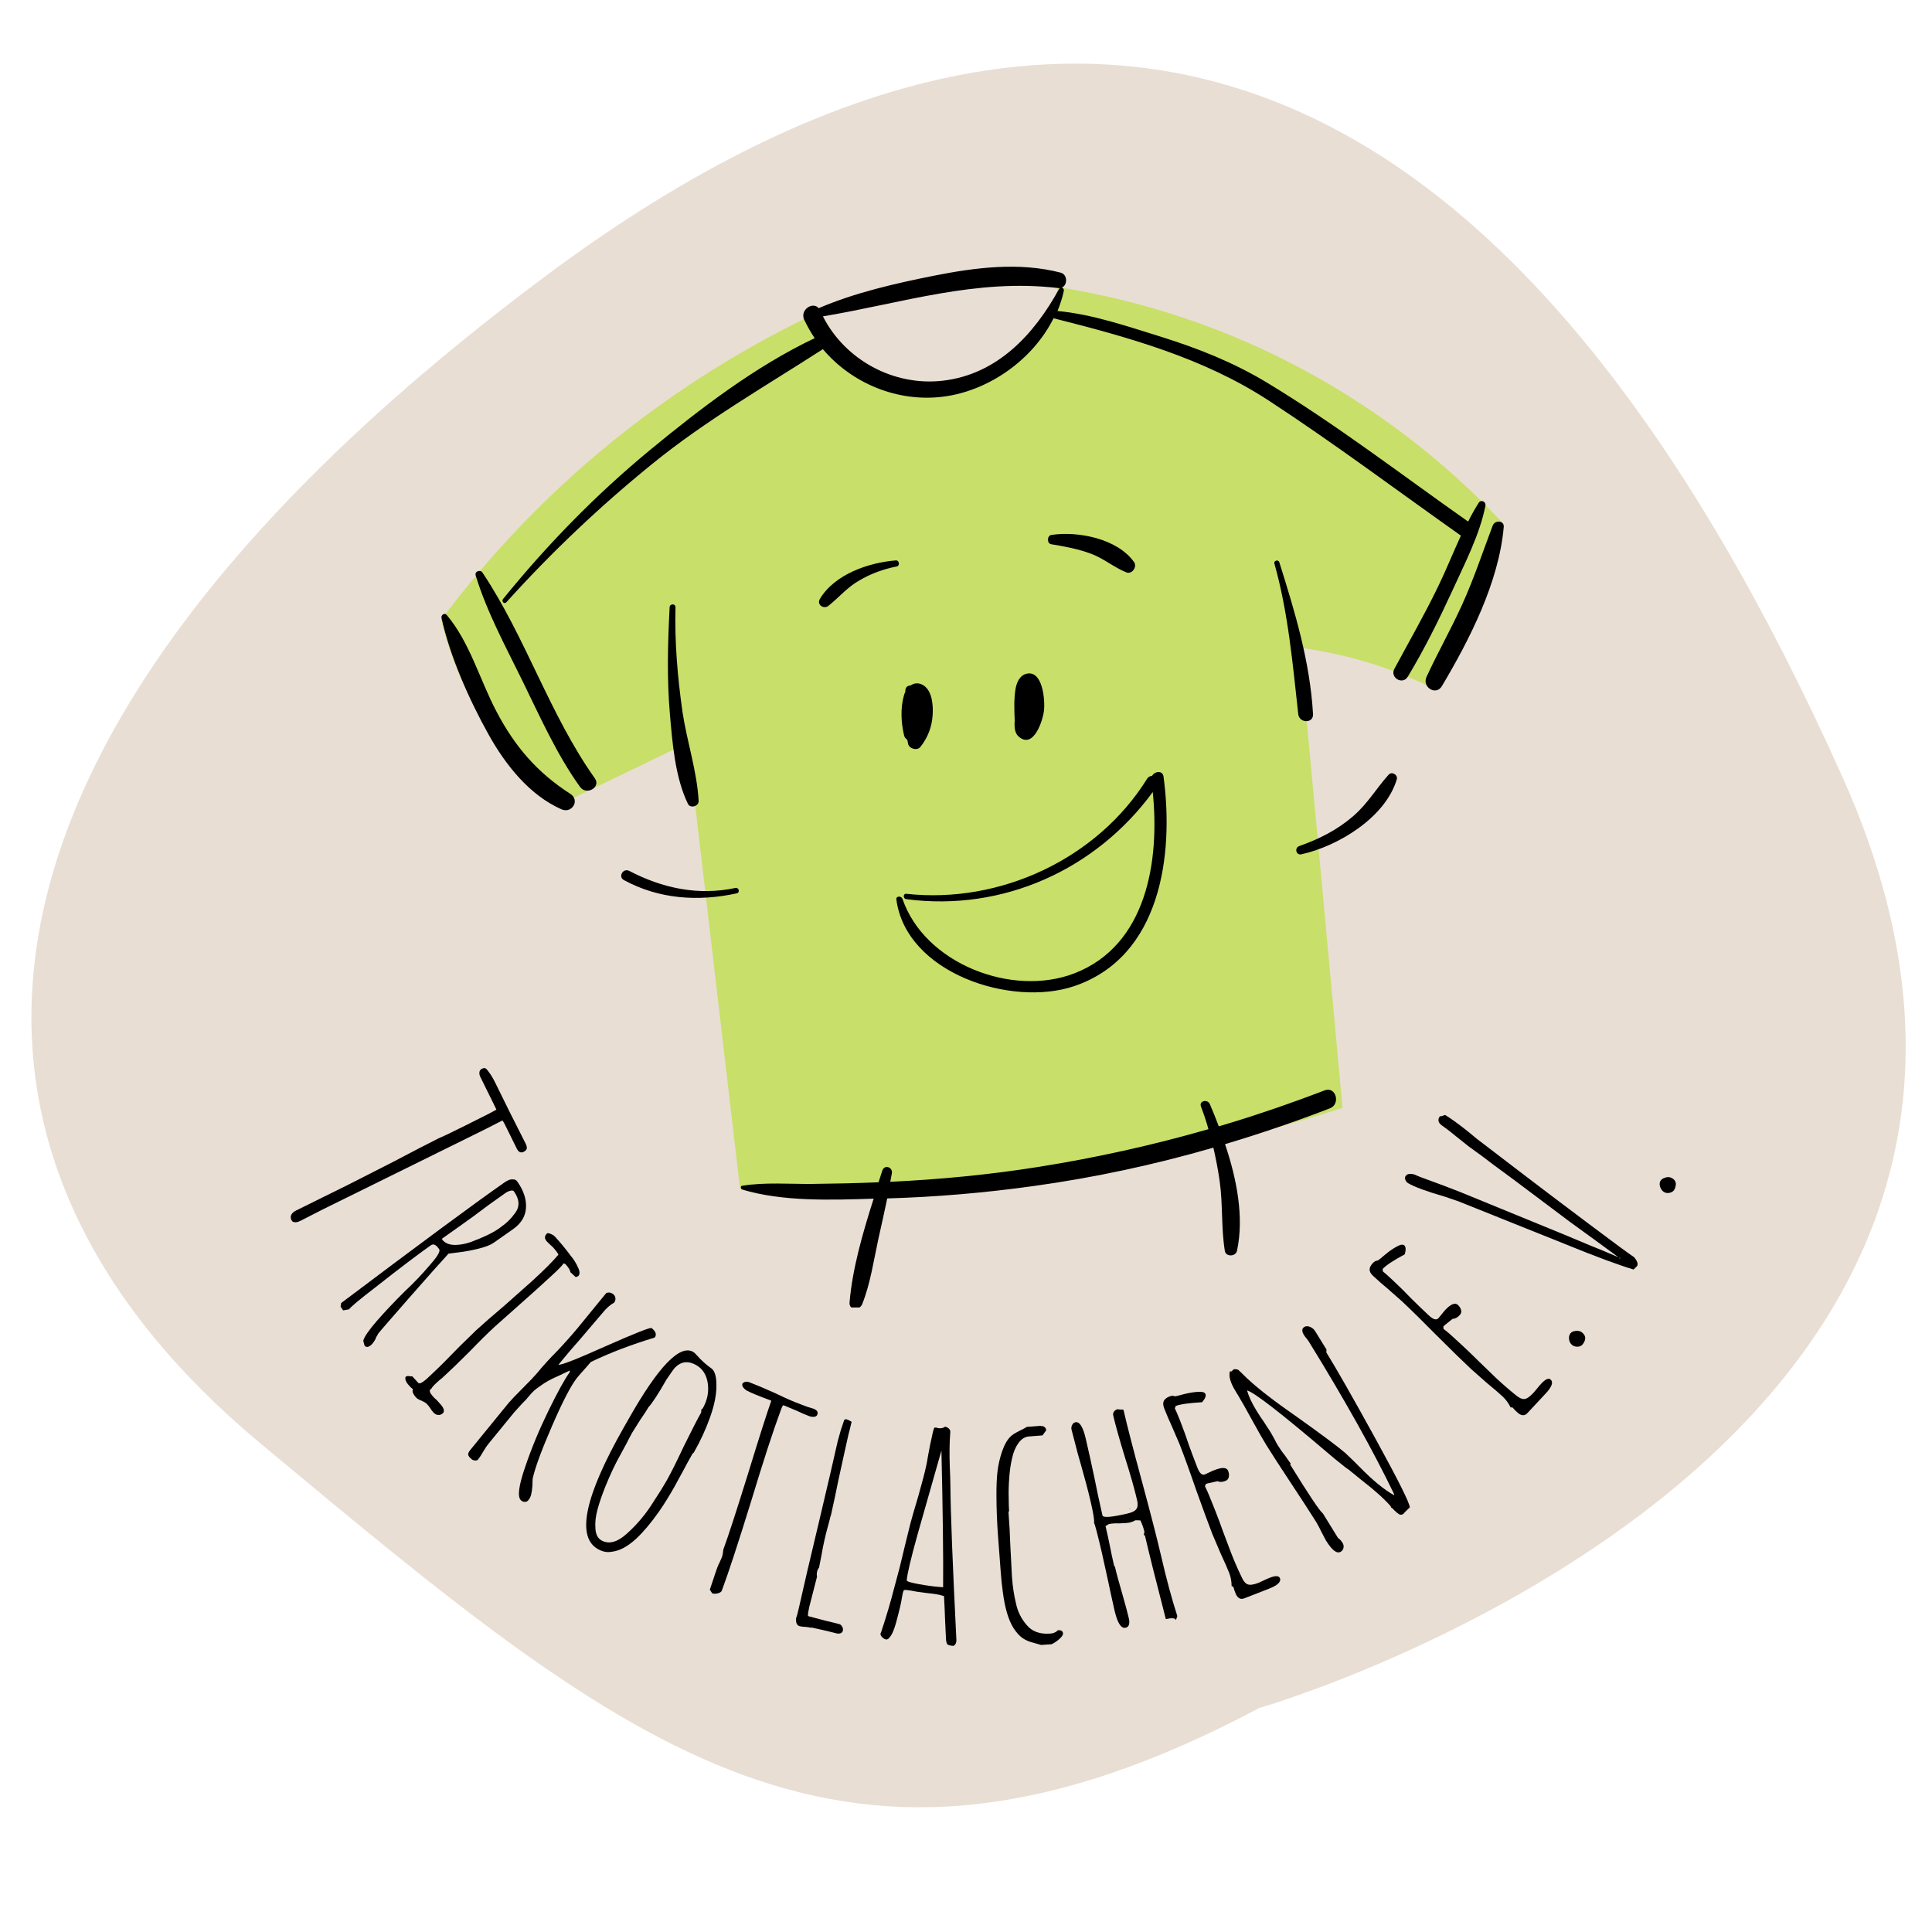 <svg xmlns="http://www.w3.org/2000/svg" xmlns:xlink="http://www.w3.org/1999/xlink" width="500" zoomAndPan="magnify" viewBox="0 0 375 375" height="500" preserveAspectRatio="xMidYMid meet" version="1.0"><defs><g/><clipPath id="9d75a99512"><path d="M 80.637 43 L 287 43 L 287 220 L 80.637 220 Z M 80.637 43 " clip-rule="nonzero"/></clipPath><clipPath id="0d19584e79"><path d="M 80.652 39.449 L 287 39.449 L 287 241.777 L 80.652 241.777 Z M 80.652 39.449 " clip-rule="nonzero"/></clipPath><clipPath id="75847a89bc"><path d="M 154 127 L 289.191 127 L 289.191 188 L 154 188 Z M 154 127 " clip-rule="nonzero"/></clipPath><clipPath id="00c83d4fca"><rect x="0" width="370" y="0" height="340"/></clipPath></defs><g transform="matrix(1, 0, 0, 1, 5, 12)"><g clip-path="url(#00c83d4fca)"><path fill="#e8ded3" d="M 239.41 319.527 C 239.41 319.527 411.461 269.969 352.641 138.855 C 293.824 7.746 213.469 -42.445 100.738 41.695 C -11.996 125.836 -27.137 207.59 45.535 268.148 C 118.203 328.707 158.719 362.367 239.41 319.527 " fill-opacity="1" fill-rule="nonzero"/><g clip-path="url(#9d75a99512)"><path fill="#c8df69" d="M 286.914 89.781 C 284.734 95.277 282.508 100.727 280.328 106.223 M 280.328 106.223 C 278.242 111.492 276.105 116.758 274.016 122.023 C 270.293 120.117 265.66 118.121 260.211 116.484 C 255.441 115.078 251.082 114.215 247.312 113.715 C 250.086 143.504 252.855 173.25 255.578 203.039 C 239.82 208.078 220.66 212.938 198.496 215.934 C 175.746 219.023 155.445 219.43 138.645 218.707 C 135.285 189.871 131.879 160.988 128.516 132.152 L 103.676 144.141 C 99.816 141.141 94.594 136.422 89.875 129.426 C 84.332 121.207 81.836 113.352 80.652 108.266 C 87.785 98.73 97.684 87.285 111.035 76.023 C 126.883 62.672 142.324 54 154.312 48.367 C 158.445 57.859 168.07 63.809 178.242 63.082 C 188.961 62.355 198.043 54.453 200.359 43.734 C 211.805 45.551 228.785 49.547 247.312 59.402 C 266.023 69.348 279.012 81.293 286.914 89.781 " fill-opacity="1" fill-rule="nonzero"/></g><g clip-path="url(#0d19584e79)"><path fill="#000000" d="M 137.734 160.352 C 130.516 161.895 123.566 160.398 117.121 157.035 C 115.938 156.445 114.941 158.172 116.074 158.809 C 122.887 162.531 130.516 163.031 138.008 161.398 C 138.691 161.215 138.418 160.215 137.734 160.352 Z M 264.523 138.375 C 262.164 141.008 260.438 144.004 257.715 146.363 C 254.582 149.09 251.039 150.863 247.18 152.223 C 246.18 152.586 246.586 154.086 247.633 153.812 C 254.762 152.223 263.891 146.684 266.113 139.281 C 266.387 138.418 265.16 137.645 264.523 138.375 Z M 206.719 95.461 C 209.215 96.367 211.211 98.137 213.621 99.094 C 214.664 99.547 215.801 98.047 215.117 97.094 C 211.895 92.551 204.266 91.055 199.086 91.828 C 198.18 91.965 198.18 93.551 199.086 93.645 C 201.629 94.051 204.266 94.551 206.719 95.461 Z M 168.891 96.777 C 163.621 97.188 156.992 99.457 154.129 104.27 C 153.492 105.402 154.902 106.312 155.809 105.586 C 157.855 103.953 159.441 102 161.762 100.684 C 163.984 99.363 166.48 98.457 169.027 97.957 C 169.707 97.867 169.57 96.73 168.891 96.777 Z M 168.98 162.578 C 170.887 176.926 191.277 183.512 203.445 179.426 C 220.34 173.75 222.883 153.902 220.84 138.734 C 220.66 137.465 219.113 137.691 218.613 138.602 C 218.25 138.602 217.887 138.781 217.66 139.145 C 207.988 154.723 189.098 163.484 170.934 161.488 C 170.25 161.398 170.25 162.484 170.934 162.531 C 189.641 164.984 207.715 156.809 218.75 141.734 C 220.113 155.039 217.617 171.477 203.539 176.926 C 191.414 181.605 174.43 175.02 170.16 162.441 C 169.934 161.852 168.891 161.895 168.98 162.578 Z M 192.73 130.973 C 195.637 133.512 197.453 127.746 197.637 125.887 C 197.863 123.934 197.406 117.891 194.137 118.801 C 192.91 119.164 192.367 120.438 192.141 121.57 C 191.777 123.613 191.867 125.793 191.957 127.883 C 191.867 129.02 191.914 130.289 192.73 130.973 Z M 171.113 131.605 C 171.16 131.832 171.203 132.059 171.25 132.332 C 171.43 133.332 173.02 133.785 173.656 132.969 C 175.062 131.199 175.883 129.109 176.02 126.84 C 176.156 125.066 175.973 122.254 174.383 121.117 C 173.43 120.438 172.477 120.527 171.703 121.07 C 171.297 121.027 170.844 121.297 170.75 121.844 C 170.75 122.023 170.707 122.16 170.707 122.344 C 170.613 122.523 170.523 122.707 170.48 122.887 C 169.75 125.387 169.887 128.246 170.48 130.742 C 170.57 131.109 170.797 131.379 171.113 131.605 Z M 200.586 44.055 C 200.633 44.008 200.676 43.961 200.723 43.918 C 200.633 43.918 200.539 43.918 200.449 43.918 C 184.465 42.012 170.16 46.824 154.723 49.41 C 159.035 57.859 168.434 62.992 177.973 61.898 C 188.598 60.672 195.727 52.91 200.586 44.055 Z M 276.969 102.5 C 274.336 108.219 271.52 113.941 268.25 119.344 C 267.25 121.027 264.707 119.527 265.66 117.801 C 268.52 112.488 271.52 107.266 274.152 101.816 C 275.695 98.637 277.059 95.234 278.559 91.965 C 266.16 83.199 253.988 74.07 241.273 65.758 C 228.559 57.449 214.027 53.453 199.496 49.773 C 195.453 57.859 186.918 63.852 178.109 64.988 C 169.254 66.125 160.352 62.445 154.723 55.77 C 143.457 63.035 132.016 69.574 121.57 78.066 C 111.488 86.242 101.953 95.277 93.277 104.906 C 92.871 105.359 92.281 104.723 92.641 104.27 C 101.227 93.688 110.625 84.062 121.117 75.387 C 130.926 67.305 141.641 59.086 153.133 53.637 C 152.359 52.5 151.676 51.273 151.09 50.047 C 150.223 48.141 152.77 46.461 153.902 47.82 C 160.988 44.781 168.797 43.008 176.293 41.512 C 184.328 39.922 192.82 38.832 200.859 40.918 C 202.266 41.285 202.219 43.371 201.086 43.828 C 201.312 43.871 201.539 44.098 201.496 44.418 C 201.223 45.777 200.77 47.098 200.266 48.367 C 207.125 49.004 213.848 51.363 220.34 53.363 C 227.469 55.59 234.234 58.266 240.684 62.125 C 254.262 70.301 266.977 80.109 279.965 89.238 C 280.602 87.965 281.281 86.742 282.008 85.605 C 282.461 84.879 283.461 85.379 283.324 86.148 C 282.234 91.734 279.328 97.32 276.969 102.5 Z M 88.648 99.137 C 88.238 98.5 87.102 98.867 87.328 99.684 C 89.465 106.723 93.141 113.488 96.367 120.074 C 99.773 127.02 103.043 134.422 107.582 140.734 C 108.809 142.461 111.715 140.824 110.445 139.055 C 101.68 126.703 97.047 111.719 88.648 99.137 Z M 249.859 126.609 C 249.266 116.395 246.359 106.812 243.316 97.141 C 243.137 96.547 242.184 96.777 242.367 97.414 C 245.043 106.902 245.906 116.848 246.996 126.656 C 247.223 128.383 249.949 128.473 249.859 126.609 Z M 124.977 105.859 C 124.613 112.762 124.43 119.617 125.02 126.52 C 125.52 132.242 126.02 138.828 128.516 144.004 C 128.973 145.004 130.652 144.504 130.605 143.461 C 130.289 137.691 128.336 131.922 127.473 126.203 C 126.52 119.48 125.93 112.668 126.113 105.859 C 126.113 105.133 125.02 105.133 124.977 105.859 Z M 252.129 199.633 C 245.363 202.223 238.504 204.582 231.559 206.625 C 231.012 205.125 230.422 203.672 229.832 202.312 C 229.375 201.266 227.695 201.676 228.105 202.766 C 228.648 204.219 229.148 205.672 229.559 207.172 C 218.66 210.305 207.578 212.758 196.363 214.527 C 186.918 216.023 177.379 216.934 167.797 217.387 C 167.891 216.844 168.023 216.254 168.117 215.707 C 168.297 214.527 166.664 213.98 166.254 215.211 C 166.027 215.98 165.754 216.707 165.527 217.48 C 161.258 217.66 156.992 217.75 152.723 217.797 C 148.227 217.844 143.457 217.434 139.055 218.16 C 138.691 218.207 138.734 218.75 139.055 218.887 C 146.863 221.246 156.219 220.93 164.574 220.66 C 162.484 227.242 160.441 234.234 159.898 240.82 C 159.762 242.363 161.895 242.363 162.348 241.137 C 163.938 237.188 164.574 232.691 165.484 228.512 C 166.074 225.883 166.664 223.246 167.211 220.613 C 176.699 220.34 186.191 219.523 195.637 218.207 C 207.441 216.57 219.07 214.074 230.512 210.758 C 231.012 212.895 231.422 215.074 231.738 217.254 C 232.375 221.746 232.012 226.336 232.738 230.785 C 232.918 232.012 234.871 231.918 235.098 230.785 C 236.508 224.246 235.055 216.844 232.781 210.078 C 239.641 208.035 246.406 205.719 253.129 203.129 C 255.262 202.312 254.309 198.816 252.129 199.633 Z M 284.734 90.012 C 282.781 95.188 281.055 100.41 278.738 105.496 C 276.605 110.172 274.062 114.668 271.883 119.391 C 270.973 121.387 273.742 123.113 274.879 121.16 C 280.285 112.078 285.914 101 286.867 90.375 C 287.051 88.965 285.141 88.918 284.734 90.012 Z M 103.996 145.094 C 97.73 142.324 93.098 136.422 89.828 130.562 C 86.059 123.797 82.379 115.531 80.699 107.949 C 80.562 107.402 81.289 106.855 81.699 107.355 C 86.195 112.668 88.148 120.027 91.371 126.113 C 94.914 132.879 99.273 137.965 105.723 142.098 C 107.629 143.367 105.996 145.957 103.996 145.094 " fill-opacity="1" fill-rule="nonzero"/></g><g clip-path="url(#75847a89bc)"><path fill="#c8df69" d="M 400.758 185.238 C 400.488 187.281 397.219 187.508 395.672 187.508 C 393.902 187.551 391.09 187.281 389.906 185.734 C 388.906 184.465 389.633 182.875 391.09 182.375 C 391.359 182.285 391.633 182.238 391.902 182.195 C 393.402 181.695 395.582 182.238 396.855 182.422 C 398.355 182.695 401.078 183.059 400.758 185.238 Z M 371.105 179.879 C 373.559 182.785 368.652 184.191 366.656 184.102 C 364.93 184.055 358.527 182.512 360.297 179.516 C 360.797 178.652 361.887 178.469 362.887 178.426 C 364.113 178.062 365.613 178.289 366.836 178.426 C 368.289 178.562 370.152 178.699 371.105 179.879 Z M 214.754 131.969 C 214.754 131.922 214.707 131.879 214.707 131.832 C 214.801 131.652 214.844 131.469 214.891 131.289 C 215.07 131.336 215.207 131.336 215.391 131.379 C 215.164 131.605 214.938 131.789 214.754 131.969 Z M 217.523 128.246 C 215.07 126.746 211.895 128.883 209.852 130.062 C 209.395 130.336 208.941 130.605 208.488 130.879 C 206.535 131.742 204.629 132.695 202.855 133.922 C 201.27 135.012 198.18 136.602 197.953 138.781 C 197.363 144.684 208.895 139.008 210.758 137.918 C 212.848 136.691 222.109 131.016 217.523 128.246 Z M 170.934 144.957 C 171.113 144.82 171.297 144.684 171.477 144.547 C 171.387 144.82 171.25 145.094 171.023 145.32 C 171.023 145.23 170.977 145.094 170.934 144.957 Z M 163.711 145.004 C 162.848 145.547 161.988 146.137 161.168 146.727 C 161.078 146.727 161.031 146.727 160.941 146.773 C 161.441 146.32 161.988 145.867 162.621 145.504 C 162.984 145.277 163.348 145.141 163.711 145.004 Z M 173.383 140.688 C 173.246 140.688 173.156 140.688 173.02 140.688 C 170.707 139.871 166.527 141.277 164.621 142.051 C 162.621 142.824 160.352 144.004 158.809 145.684 C 156.992 146.727 154.902 148.316 154.949 150.27 C 155.039 155.812 165.527 151.133 167.844 150.043 C 169.75 149.18 176.52 144.641 174.566 141.824 C 174.477 141.234 173.977 140.688 173.383 140.688 " fill-opacity="1" fill-rule="nonzero"/></g><g fill="#000000" fill-opacity="1"><g transform="translate(47.364, 215.429)"><g><path d="M 4.203 9.375 C 4.016 9 4.016 8.645 4.203 8.312 C 4.391 7.988 4.691 7.727 5.109 7.531 L 10.062 5.078 L 15.031 2.625 L 23.906 -1.891 C 27.832 -3.961 30.781 -5.488 32.75 -6.469 L 34.375 -7.203 L 38 -8.984 C 42.02 -10.973 44.016 -12.004 43.984 -12.078 L 40.875 -18.391 C 40.727 -18.672 40.664 -18.969 40.688 -19.281 C 40.719 -19.594 40.863 -19.816 41.125 -19.953 C 41.414 -20.098 41.645 -20.145 41.812 -20.094 C 41.977 -20.039 42.219 -19.785 42.531 -19.328 C 42.906 -18.867 43.332 -18.148 43.812 -17.172 L 46.562 -11.594 L 49.641 -5.5 C 49.859 -5.062 49.938 -4.719 49.875 -4.469 C 49.812 -4.227 49.613 -4.023 49.281 -3.859 C 48.727 -3.586 48.273 -3.805 47.922 -4.516 L 46.688 -7.031 L 45.469 -9.484 L 45.156 -9.953 L 41.953 -8.312 L 37.594 -6.156 L 14.953 5.016 L 10.328 7.297 L 6.234 9.391 L 6.125 9.453 C 5.832 9.598 5.57 9.703 5.344 9.766 C 5.113 9.828 4.914 9.832 4.75 9.781 C 4.508 9.77 4.328 9.633 4.203 9.375 Z M 4.203 9.375 "/></g></g></g><g fill="#000000" fill-opacity="1"><g transform="translate(58.09, 236.361)"><g><path d="M 7.422 11.891 C 7.578 11.172 8.438 9.906 10 8.094 C 11.57 6.289 13.398 4.352 15.484 2.281 C 17.234 0.656 18.883 -1.078 20.438 -2.922 C 21.844 -4.516 22.414 -5.5 22.156 -5.875 L 22.062 -6.016 C 21.531 -6.773 21.023 -6.988 20.547 -6.656 C 18.109 -4.945 14.488 -2.203 9.688 1.578 C 6.727 3.848 5.051 5.25 4.656 5.781 L 3.516 5.984 L 3.016 5.266 L 3.125 4.562 C 18.438 -6.969 28.941 -14.727 34.641 -18.719 C 35.016 -18.988 35.336 -19.18 35.609 -19.297 C 35.879 -19.422 36.176 -19.469 36.5 -19.438 C 36.832 -19.469 37.117 -19.312 37.359 -18.969 C 38.566 -17.238 39.113 -15.547 39 -13.891 C 38.895 -12.242 38.047 -10.863 36.453 -9.75 L 32.734 -7.141 C 32.086 -6.691 31.07 -6.301 29.688 -5.969 C 28.312 -5.633 26.984 -5.395 25.703 -5.25 L 23.969 -5.031 C 22.5 -3.438 19.898 -0.516 16.172 3.734 C 12.441 7.992 10.477 10.266 10.281 10.547 C 10.27 10.617 10.211 10.727 10.109 10.875 C 10.004 11.02 9.883 11.27 9.75 11.625 C 9.438 12.195 9.109 12.602 8.766 12.844 C 8.285 13.176 7.914 13.156 7.656 12.781 Z M 22.719 -7.797 C 23.176 -7.16 23.898 -6.805 24.891 -6.734 C 25.891 -6.672 27.008 -6.848 28.25 -7.266 C 30.695 -8.172 32.531 -9.051 33.75 -9.906 C 34.531 -10.457 35.145 -10.953 35.594 -11.391 C 36.051 -11.836 36.5 -12.363 36.938 -12.969 C 37.832 -14.207 37.742 -15.586 36.672 -17.109 C 36.555 -17.285 36.316 -17.328 35.953 -17.234 C 35.598 -17.141 35.27 -16.984 34.969 -16.766 C 32.688 -15.172 30.656 -13.691 28.875 -12.328 C 27.062 -11.016 25.02 -9.562 22.75 -7.969 Z M 22.719 -7.797 "/></g></g></g><g fill="#000000" fill-opacity="1"><g transform="translate(70.523, 253.551)"><g><path d="M 5.297 5.766 C 4.648 5.066 4.426 4.516 4.625 4.109 C 4.477 3.953 4.352 3.844 4.25 3.781 L 3.906 3.422 C 3.289 2.754 3.051 2.188 3.188 1.719 C 3.395 1.52 3.691 1.477 4.078 1.594 L 4.5 1.594 L 5.719 2.922 L 6.078 2.938 L 6.578 2.656 L 7.172 2.203 C 9.035 0.484 10.656 -1.094 12.031 -2.531 L 13.656 -4.188 L 16.891 -7.344 C 18.086 -8.445 19.914 -10.039 22.375 -12.125 L 27.781 -16.922 C 30.102 -19.047 31.801 -20.75 32.875 -22.031 C 32.707 -22.383 32.332 -22.879 31.75 -23.516 L 31.234 -23.984 C 31.047 -24.148 30.852 -24.336 30.656 -24.547 C 30.125 -25.117 30.117 -25.645 30.641 -26.125 C 30.754 -26.238 31 -26.211 31.375 -26.047 C 31.75 -25.891 32.02 -25.719 32.188 -25.531 C 33.25 -24.375 34.254 -23.156 35.203 -21.875 C 35.816 -21.156 36.328 -20.332 36.734 -19.406 C 37.047 -18.688 37.035 -18.172 36.703 -17.859 C 36.641 -17.805 36.477 -17.742 36.219 -17.672 L 35.172 -18.641 C 35.148 -19.016 34.828 -19.539 34.203 -20.219 L 33.859 -20.328 C 33.672 -19.973 32.906 -19.18 31.562 -17.953 C 29.551 -16.098 27.719 -14.441 26.062 -12.984 L 20.531 -8.062 C 19.156 -6.801 17.551 -5.219 15.719 -3.312 C 13.57 -1.164 11.93 0.422 10.797 1.453 L 10.203 2 C 9.961 2.164 9.676 2.406 9.344 2.719 C 8.645 3.363 8.258 3.801 8.188 4.031 L 8.047 4.078 C 7.742 4.359 7.906 4.836 8.531 5.516 C 8.781 5.797 9.004 6.008 9.203 6.156 L 9.828 6.844 C 10.648 7.727 10.848 8.367 10.422 8.766 C 10.148 9.016 9.844 9.125 9.5 9.094 C 9.164 9.062 8.859 8.891 8.578 8.578 C 8.328 8.305 8.129 8.035 7.984 7.766 C 7.797 7.492 7.578 7.223 7.328 6.953 C 7.148 6.766 6.82 6.562 6.344 6.344 C 5.812 6.133 5.461 5.941 5.297 5.766 Z M 5.297 5.766 "/></g></g></g><g fill="#000000" fill-opacity="1"><g transform="translate(82.858, 266.907)"><g><path d="M 13.297 12.328 C 12.523 11.703 12.797 9.504 14.109 5.734 C 15.285 2.254 16.773 -1.336 18.578 -5.047 C 20.391 -8.754 21.773 -11.266 22.734 -12.578 L 22.734 -12.891 L 20.766 -11.953 C 19.859 -11.555 19.141 -11.211 18.609 -10.922 C 18.086 -10.641 17.477 -10.242 16.781 -9.734 C 16.102 -9.285 15.5 -8.738 14.969 -8.094 C 14.445 -7.445 13.941 -6.895 13.453 -6.438 L 11.938 -4.766 L 6.906 1.391 C 6.664 1.68 6.332 2.18 5.906 2.891 C 5.531 3.547 5.211 4.035 4.953 4.359 C 4.816 4.523 4.617 4.598 4.359 4.578 C 4.109 4.566 3.883 4.484 3.688 4.328 C 3.27 3.984 3.047 3.688 3.016 3.438 C 2.984 3.195 3.141 2.867 3.484 2.453 L 10.875 -6.609 C 11.301 -7.117 12.207 -8.066 13.594 -9.453 C 14.977 -10.836 15.883 -11.785 16.312 -12.297 C 17.406 -13.648 18.758 -15.141 20.375 -16.766 C 21.969 -18.461 23.289 -19.953 24.344 -21.234 L 29.812 -27.922 C 30.289 -28.117 30.742 -28.047 31.172 -27.703 C 31.43 -27.492 31.57 -27.227 31.594 -26.906 C 31.625 -26.582 31.531 -26.289 31.312 -26.031 C 30.594 -25.664 29.844 -25 29.062 -24.031 L 24.828 -19.062 C 23.492 -17.57 22.066 -15.895 20.547 -14.031 C 20.953 -13.863 24.016 -15.062 29.734 -17.625 C 35.43 -20.145 38.395 -21.312 38.625 -21.125 C 39.457 -20.445 39.648 -19.832 39.203 -19.281 C 34.648 -17.906 30.523 -16.328 26.828 -14.547 L 25.516 -13.047 C 25.117 -12.617 24.68 -12.117 24.203 -11.547 C 23.047 -10.129 21.426 -7.031 19.344 -2.25 C 17.27 2.52 16 5.973 15.531 8.109 C 15.488 8.891 15.473 9.336 15.484 9.453 C 15.43 10.16 15.352 10.723 15.25 11.141 C 15.156 11.566 14.973 11.941 14.703 12.266 C 14.523 12.492 14.301 12.609 14.031 12.609 C 13.758 12.609 13.516 12.516 13.297 12.328 Z M 13.297 12.328 "/></g></g></g><g fill="#000000" fill-opacity="1"><g transform="translate(102.115, 282.254)"><g><path d="M 8.938 6.422 C 4.719 4.035 6.367 -3.789 13.891 -17.062 L 14.969 -18.953 C 20.676 -29.023 24.828 -33.328 27.422 -31.859 C 27.609 -31.754 27.832 -31.551 28.094 -31.25 C 29.008 -30.207 30 -29.316 31.062 -28.578 C 31.664 -28.047 31.957 -26.953 31.938 -25.297 C 31.957 -23.566 31.551 -21.531 30.719 -19.188 C 29.883 -16.844 28.832 -14.555 27.562 -12.328 L 27.312 -12.109 C 26.633 -10.922 26.047 -9.848 25.547 -8.891 L 23.766 -5.625 C 22.723 -3.781 21.707 -2.156 20.719 -0.75 C 19.238 1.352 17.789 3.07 16.375 4.406 C 15.488 5.207 14.656 5.812 13.875 6.219 C 13.094 6.633 12.273 6.883 11.422 6.969 C 10.598 7.082 9.77 6.898 8.938 6.422 Z M 9.625 4.734 C 11.031 5.523 12.633 5.125 14.438 3.531 C 16.27 1.906 17.848 0.094 19.172 -1.906 C 20.547 -3.988 21.602 -5.68 22.344 -6.984 C 23.156 -8.43 24.25 -10.625 25.625 -13.562 C 27.227 -16.801 28.348 -18.977 28.984 -20.094 L 29.016 -20.656 L 29.281 -20.875 C 30.176 -22.457 30.504 -24.07 30.266 -25.719 C 30.035 -27.375 29.289 -28.562 28.031 -29.281 C 26.375 -30.219 24.938 -29.988 23.719 -28.594 C 23.344 -28.094 22.832 -27.359 22.188 -26.391 C 20.676 -23.723 19.531 -21.961 18.75 -21.109 C 18.445 -20.566 17.91 -19.742 17.141 -18.641 L 15.594 -16.172 C 15.145 -15.367 14.77 -14.656 14.469 -14.031 L 13.281 -11.844 C 12.32 -10.145 11.363 -8.117 10.406 -5.766 C 9.707 -4.016 9.188 -2.492 8.844 -1.203 C 8.5 0.078 8.367 1.27 8.453 2.375 C 8.504 3.531 8.895 4.316 9.625 4.734 Z M 9.625 4.734 "/></g></g></g><g fill="#000000" fill-opacity="1"><g transform="translate(124.427, 294.402)"><g><path d="M 8.344 2.156 L 9.078 -0.016 C 9.273 -0.648 9.516 -1.352 9.797 -2.125 C 9.941 -2.52 10.086 -2.848 10.234 -3.109 L 10.688 -4.141 C 10.82 -4.516 10.914 -5.008 10.969 -5.625 C 11.926 -8.227 13.523 -13.141 15.766 -20.359 C 17.91 -27.348 19.414 -32.07 20.281 -34.531 C 17.863 -35.426 16.27 -36.082 15.5 -36.5 C 14.801 -36.977 14.531 -37.43 14.688 -37.859 C 15.031 -38.223 15.473 -38.305 16.016 -38.109 C 17.18 -37.672 18.848 -36.969 21.016 -36 C 22.961 -35.051 24.617 -34.328 25.984 -33.828 L 27.219 -33.359 L 28.438 -32.984 C 29.145 -32.723 29.406 -32.336 29.219 -31.828 C 29.133 -31.586 28.938 -31.445 28.625 -31.406 C 28.32 -31.363 27.992 -31.406 27.641 -31.531 C 26.867 -31.82 26.07 -32.164 25.25 -32.562 L 22.781 -33.594 C 22.625 -33.656 22.523 -33.629 22.484 -33.516 C 22.398 -33.41 22.25 -33.047 22.031 -32.422 C 20.633 -28.66 18.75 -22.863 16.375 -15.031 C 13.875 -6.938 11.977 -1.156 10.688 2.312 C 10.594 2.57 10.332 2.754 9.906 2.859 C 9.488 2.973 9.125 2.973 8.812 2.859 Z M 8.344 2.156 "/></g></g></g><g fill="#000000" fill-opacity="1"><g transform="translate(144.95, 301.649)"><g><path d="M 5.297 2 C 4.723 1.875 4.484 1.332 4.578 0.375 C 4.703 0.145 4.883 -0.516 5.125 -1.609 C 5.945 -5.328 7.234 -10.836 8.984 -18.141 C 10.703 -25.391 11.922 -30.633 12.641 -33.875 L 13.25 -36.062 L 13.844 -37.828 C 13.906 -38.109 14.078 -38.219 14.359 -38.156 C 14.566 -38.113 14.836 -37.988 15.172 -37.781 L 15.344 -37.672 C 15.145 -36.785 14.945 -35.984 14.75 -35.266 L 14.219 -32.906 L 12.766 -26.281 C 12.379 -24.332 11.91 -22.117 11.359 -19.641 C 11.273 -19.453 11.156 -19.008 11 -18.312 L 10.656 -17.062 C 10.438 -16.258 10.234 -15.438 10.047 -14.594 C 9.836 -13.656 9.672 -12.801 9.547 -12.031 L 9.031 -9.391 L 8.734 -8.969 L 8.812 -9.016 C 8.781 -8.891 8.738 -8.812 8.688 -8.781 L 8.641 -8.547 C 8.566 -8.211 8.566 -7.91 8.641 -7.641 L 7.156 -1.859 L 7.078 -1.484 C 6.93 -0.797 6.863 -0.383 6.875 -0.25 C 6.832 -0.062 6.91 0.051 7.109 0.094 L 10.25 0.922 C 11.164 1.129 11.797 1.281 12.141 1.375 C 12.484 1.469 12.695 1.523 12.781 1.547 L 12.953 1.594 C 13.16 1.633 13.344 1.789 13.5 2.062 C 13.656 2.332 13.707 2.586 13.656 2.828 C 13.539 3.316 13.148 3.508 12.484 3.406 C 11.805 3.207 10.129 2.812 7.453 2.219 L 7.562 2.312 C 7.164 2.227 6.781 2.164 6.406 2.125 C 6.07 2.133 5.703 2.094 5.297 2 Z M 5.297 2 "/></g></g></g><g fill="#000000" fill-opacity="1"><g transform="translate(163.419, 305.631)"><g><path d="M 16.641 1.844 C 16.016 1.789 15.625 1.688 15.469 1.531 C 15.312 1.375 15.219 0.977 15.188 0.344 C 15.039 -2.688 14.957 -4.582 14.938 -5.344 L 14.812 -7.828 C 13.926 -8.109 12.898 -8.297 11.734 -8.391 L 9.516 -8.688 C 8.547 -8.883 7.832 -9 7.375 -9.031 C 7.125 -9.051 6.969 -8.957 6.906 -8.75 C 6.906 -8.625 6.883 -8.566 6.844 -8.578 L 6.609 -7.344 C 6.516 -6.613 6.172 -5.145 5.578 -2.938 C 5.285 -1.832 4.977 -0.984 4.656 -0.391 C 4.258 0.285 3.914 0.613 3.625 0.594 C 3.375 0.57 3.113 0.438 2.844 0.188 C 2.582 -0.062 2.461 -0.312 2.484 -0.562 L 2.641 -0.938 C 3.598 -3.801 4.441 -6.66 5.172 -9.516 L 6.188 -13.312 L 7.312 -17.969 C 7.312 -17.969 7.645 -19.316 8.312 -22.016 C 8.602 -23.098 9.113 -24.863 9.844 -27.312 C 10.625 -30.082 11.117 -31.977 11.328 -33 C 11.379 -33.125 11.52 -33.879 11.75 -35.266 C 12.039 -36.836 12.273 -37.988 12.453 -38.719 C 12.66 -39.781 12.832 -40.391 12.969 -40.547 L 13.406 -40.516 C 13.531 -40.461 13.676 -40.426 13.844 -40.406 C 14.332 -40.375 14.711 -40.473 14.984 -40.703 C 15.273 -40.68 15.523 -40.566 15.734 -40.359 C 15.953 -40.16 16.051 -39.938 16.031 -39.688 C 15.875 -37.707 15.844 -35.422 15.938 -32.828 C 16 -31.492 16.035 -30.391 16.047 -29.516 C 16.086 -24.148 16.477 -14.062 17.219 0.75 L 17.203 0.938 C 17.172 1.352 16.984 1.656 16.641 1.844 Z M 14.641 -9.547 C 14.691 -15.523 14.582 -24.367 14.312 -36.078 L 9.672 -19.766 C 8.367 -15.086 7.672 -12.129 7.578 -10.891 C 7.566 -10.68 8.336 -10.438 9.891 -10.156 C 11.441 -9.875 12.82 -9.688 14.031 -9.594 Z M 14.641 -9.547 "/></g></g></g><g fill="#000000" fill-opacity="1"><g transform="translate(186.455, 307.064)"><g><path d="M 9.078 -0.219 C 8.273 -0.414 7.578 -0.723 6.984 -1.141 C 6.398 -1.555 5.82 -2.203 5.25 -3.078 C 4.27 -4.66 3.582 -6.992 3.188 -10.078 C 3 -11.484 2.867 -12.727 2.797 -13.812 L 2.266 -20.859 C 2.066 -23.555 1.961 -26.172 1.953 -28.703 C 1.941 -30.578 2.008 -32.16 2.156 -33.453 C 2.312 -34.754 2.613 -36.066 3.062 -37.391 C 3.539 -38.742 4.113 -39.719 4.781 -40.312 C 5.051 -40.582 5.582 -40.914 6.375 -41.312 C 6.906 -41.562 7.406 -41.828 7.875 -42.109 L 10.375 -42.297 L 10.562 -42.312 C 10.602 -42.27 10.664 -42.254 10.75 -42.266 L 11.062 -42.219 L 11.328 -42.047 C 11.441 -41.93 11.504 -41.852 11.516 -41.812 C 11.555 -41.727 11.586 -41.602 11.609 -41.438 L 10.891 -40.453 L 8.266 -40.25 C 7.484 -40.195 6.801 -39.766 6.219 -38.953 C 5.633 -38.148 5.223 -37.16 4.984 -35.984 C 4.723 -34.91 4.539 -33.66 4.438 -32.234 C 4.332 -30.816 4.297 -29.594 4.328 -28.562 C 4.336 -27.227 4.363 -26.316 4.406 -25.828 L 4.297 -25.516 C 4.473 -23.191 4.586 -21.098 4.641 -19.234 L 4.969 -12.969 C 5.102 -11.145 5.352 -9.477 5.719 -7.969 C 6.039 -6.32 6.75 -4.875 7.844 -3.625 C 8.883 -2.383 10.398 -1.836 12.391 -1.984 C 13.016 -2.023 13.516 -2.242 13.891 -2.641 C 14.504 -2.68 14.832 -2.477 14.875 -2.031 C 14.895 -1.738 14.66 -1.375 14.172 -0.938 C 13.691 -0.508 13.191 -0.172 12.672 0.078 L 10.625 0.219 Z M 9.078 -0.219 "/></g></g></g><g fill="#000000" fill-opacity="1"><g transform="translate(207.819, 305.313)"><g><path d="M 15.422 -2.844 C 15.328 -3.25 14.676 -3.316 13.469 -3.047 C 11.551 -10.461 10.203 -15.852 9.422 -19.219 L 9.188 -19.406 L 9.312 -20 C 9.133 -20.738 8.875 -21.473 8.531 -22.203 L 7.578 -22.234 C 7.242 -22.035 6.852 -21.883 6.406 -21.781 C 6.094 -21.707 5.398 -21.656 4.328 -21.625 C 3.598 -21.656 2.953 -21.609 2.391 -21.484 L 1.766 -21.094 C 2.098 -19.676 2.379 -18.395 2.609 -17.25 C 2.828 -16.102 3.098 -14.828 3.422 -13.422 L 3.594 -13.203 C 3.844 -12.078 4.297 -10.398 4.953 -8.172 C 5.586 -5.961 6.035 -4.289 6.297 -3.156 C 6.398 -2.719 6.406 -2.328 6.312 -1.984 C 6.219 -1.648 6.004 -1.445 5.672 -1.375 C 4.797 -1.164 4.078 -2.273 3.516 -4.703 C 3.047 -6.766 2.641 -8.625 2.297 -10.281 L 1.078 -15.812 C 0.223 -19.488 -0.289 -21.457 -0.469 -21.719 C -0.375 -22.164 -0.586 -23.52 -1.109 -25.781 C -1.555 -27.727 -2.172 -30.07 -2.953 -32.812 L -3.625 -35.172 L -4.844 -39.859 C -4.906 -40.141 -4.863 -40.426 -4.719 -40.719 C -4.582 -41.008 -4.375 -41.188 -4.094 -41.25 C -3.281 -41.438 -2.602 -40.359 -2.062 -38.016 C -1.426 -35.266 -0.875 -32.77 -0.406 -30.531 C 0.031 -28.289 0.555 -25.836 1.172 -23.172 C 1.285 -22.691 2.875 -22.805 5.938 -23.516 L 6.172 -23.578 C 6.953 -23.754 7.477 -24.031 7.75 -24.406 C 8.02 -24.789 8.07 -25.344 7.906 -26.062 C 7.414 -28.207 6.633 -30.969 5.562 -34.344 C 4.445 -38 3.676 -40.754 3.25 -42.609 C 3.195 -42.859 3.25 -43.098 3.406 -43.328 C 3.57 -43.555 3.797 -43.707 4.078 -43.781 L 4.641 -43.719 C 4.941 -43.738 5.145 -43.719 5.25 -43.656 C 5.977 -40.5 7.188 -35.816 8.875 -29.609 C 10.562 -23.359 11.77 -18.66 12.5 -15.516 C 13.602 -10.742 14.672 -6.781 15.703 -3.625 Z M 6.406 -24.516 L 6.562 -24.422 L 6.438 -24.391 Z M 6.406 -24.516 "/></g></g></g><g fill="#000000" fill-opacity="1"><g transform="translate(230.964, 299.546)"><g><path d="M 5.562 -1.312 C 4.875 -1.039 4.332 -1.297 3.938 -2.078 L 3.641 -2.828 C 3.598 -3.035 3.523 -3.273 3.422 -3.547 L 3.094 -3.688 C 3.082 -4.613 2.926 -5.461 2.625 -6.234 C 2.281 -7.117 1.727 -8.375 0.969 -10 L -0.641 -13.781 C -1.391 -15.707 -2.461 -18.625 -3.859 -22.531 C -5.055 -26.02 -6.125 -28.961 -7.062 -31.359 L -8.547 -34.797 C -9.016 -35.797 -9.5 -36.93 -10 -38.203 C -10.219 -38.785 -10.242 -39.254 -10.078 -39.609 C -9.91 -39.973 -9.535 -40.27 -8.953 -40.5 C -8.566 -40.656 -8.219 -40.66 -7.906 -40.516 C -7.801 -40.516 -7.207 -40.66 -6.125 -40.953 C -5.102 -41.203 -4.207 -41.348 -3.438 -41.391 C -2.602 -41.453 -2.117 -41.305 -1.984 -40.953 C -1.836 -40.578 -2.055 -40.051 -2.641 -39.375 C -5.141 -39.238 -6.848 -38.992 -7.766 -38.641 L -7.922 -38.172 C -7.742 -37.836 -7.395 -37.016 -6.875 -35.703 C -6.227 -34.047 -5.688 -32.547 -5.25 -31.203 C -4.758 -29.828 -4.191 -28.312 -3.547 -26.656 C -3.117 -25.57 -2.633 -25.141 -2.094 -25.359 L -1.203 -25.781 C -0.91 -25.926 -0.586 -26.066 -0.234 -26.203 C 1.266 -26.797 2.148 -26.742 2.422 -26.047 C 2.586 -25.629 2.629 -25.234 2.547 -24.859 C 2.473 -24.492 2.25 -24.238 1.875 -24.094 C 1.289 -23.863 0.781 -23.848 0.344 -24.047 L -1.609 -23.609 L -1.906 -23.5 L -2.078 -23.094 L -2.016 -22.922 C -1.68 -22.297 -1.047 -20.785 -0.109 -18.391 C 0.484 -16.879 1 -15.5 1.438 -14.25 L 3 -10.109 C 3.582 -8.609 4.242 -7.086 4.984 -5.547 C 5.359 -4.68 5.773 -4.172 6.234 -4.016 C 6.703 -3.859 7.398 -3.961 8.328 -4.328 L 9.344 -4.797 C 9.676 -4.961 10.055 -5.129 10.484 -5.297 C 11.609 -5.742 12.27 -5.719 12.469 -5.219 C 12.738 -4.52 12.023 -3.836 10.328 -3.172 Z M 5.562 -1.312 "/></g></g></g><g fill="#000000" fill-opacity="1"><g transform="translate(249.947, 292.309)"><g><path d="M 17.438 -10.453 C 17.156 -10.273 16.883 -10.254 16.625 -10.391 C 16.375 -10.535 16.066 -10.785 15.703 -11.141 C 15.504 -11.391 15.281 -11.594 15.031 -11.75 L 15 -11.938 C 13.695 -13.414 11.848 -15.078 9.453 -16.922 L 6.797 -19.078 C 6.68 -19.109 5.785 -19.805 4.109 -21.172 L 2.922 -22.172 C -6.305 -30.023 -11.578 -34.109 -12.891 -34.422 C -12.586 -33.297 -11.969 -31.973 -11.031 -30.453 C -10.531 -29.641 -10.078 -28.953 -9.672 -28.391 L -8.344 -26.344 L -7.609 -25.047 C -7.41 -24.629 -7.172 -24.188 -6.891 -23.719 C -6.41 -22.945 -5.957 -22.305 -5.531 -21.797 C -4.77 -20.711 -4.391 -20.172 -4.391 -20.172 L -4.547 -20.078 C -0.91 -14.18 1.211 -11.004 1.828 -10.547 L 4.766 -5.781 C 5.078 -5.594 5.375 -5.27 5.656 -4.812 C 5.832 -4.531 5.891 -4.223 5.828 -3.891 C 5.766 -3.555 5.586 -3.301 5.297 -3.125 C 4.555 -2.664 3.598 -3.391 2.422 -5.297 L 1.5 -7.047 C 1.238 -7.617 0.914 -8.227 0.531 -8.875 C -0.52 -10.562 -2.145 -13.066 -4.344 -16.391 C -6.539 -19.711 -8.16 -22.219 -9.203 -23.906 C -9.828 -24.926 -10.742 -26.535 -11.953 -28.734 C -13.117 -30.879 -14.016 -32.461 -14.641 -33.484 L -15.062 -34.172 C -16.133 -35.898 -16.516 -37.227 -16.203 -38.156 L -15.953 -38.094 L -15.484 -38.531 C -15.316 -38.57 -15.094 -38.562 -14.812 -38.5 C -14.594 -38.438 -14.43 -38.316 -14.328 -38.141 L -14.016 -37.891 C -13.973 -37.816 -13.926 -37.758 -13.875 -37.719 C -13.82 -37.676 -13.797 -37.656 -13.797 -37.656 C -11.691 -35.508 -8.254 -32.785 -3.484 -29.484 C 1.461 -25.961 4.664 -23.578 6.125 -22.328 C 7.219 -21.305 8.172 -20.379 8.984 -19.547 C 11.492 -16.973 13.711 -15.156 15.641 -14.094 L 15.641 -14.312 C 11.629 -22.656 6.109 -32.531 -0.922 -43.938 L -1.359 -44.531 C -1.504 -44.676 -1.664 -44.891 -1.844 -45.172 C -2.301 -45.91 -2.281 -46.438 -1.781 -46.75 C -1.469 -46.938 -1.098 -46.941 -0.672 -46.766 C -0.242 -46.586 0.086 -46.305 0.328 -45.922 L 2.516 -42.375 L 2.5 -41.797 C 4.57 -38.441 7.773 -32.816 12.109 -24.922 C 16.441 -17.023 18.641 -12.629 18.703 -11.734 L 17.922 -10.984 L 17.953 -10.922 L 17.875 -10.953 Z M 17.438 -10.453 "/></g></g></g><g fill="#000000" fill-opacity="1"><g transform="translate(276.973, 274.465)"><g/></g></g><g fill="#000000" fill-opacity="1"><g transform="translate(286.995, 265.848)"><g><path d="M 4.469 -3.562 C 3.957 -3.02 3.359 -3.02 2.672 -3.562 L 2.078 -4.109 C 1.953 -4.273 1.781 -4.461 1.562 -4.672 L 1.219 -4.672 C 0.801 -5.492 0.297 -6.188 -0.297 -6.75 C -0.992 -7.406 -2.035 -8.301 -3.422 -9.438 L -6.5 -12.156 C -8.008 -13.57 -10.234 -15.742 -13.172 -18.672 C -15.766 -21.305 -18 -23.504 -19.875 -25.266 L -22.672 -27.734 C -23.535 -28.441 -24.469 -29.258 -25.469 -30.188 C -25.926 -30.613 -26.156 -31.023 -26.156 -31.422 C -26.156 -31.816 -25.941 -32.242 -25.516 -32.703 C -25.223 -33.004 -24.906 -33.164 -24.562 -33.188 C -24.469 -33.219 -23.992 -33.598 -23.141 -34.328 C -22.348 -34.992 -21.602 -35.508 -20.906 -35.875 C -20.188 -36.289 -19.688 -36.367 -19.406 -36.109 C -19.113 -35.828 -19.086 -35.254 -19.328 -34.391 C -21.516 -33.211 -22.945 -32.266 -23.625 -31.547 L -23.578 -31.062 C -23.266 -30.832 -22.594 -30.234 -21.562 -29.266 C -20.258 -28.047 -19.129 -26.926 -18.172 -25.906 C -17.141 -24.883 -15.977 -23.766 -14.688 -22.547 C -13.832 -21.742 -13.203 -21.555 -12.797 -21.984 L -12.172 -22.75 C -11.973 -23.008 -11.75 -23.281 -11.5 -23.562 C -10.395 -24.738 -9.566 -25.07 -9.016 -24.562 C -8.691 -24.258 -8.484 -23.922 -8.391 -23.547 C -8.305 -23.18 -8.406 -22.852 -8.688 -22.562 C -9.113 -22.102 -9.566 -21.867 -10.047 -21.859 L -11.609 -20.609 L -11.828 -20.391 L -11.828 -19.953 L -11.688 -19.812 C -11.102 -19.395 -9.875 -18.305 -8 -16.547 C -6.82 -15.441 -5.766 -14.422 -4.828 -13.484 L -1.656 -10.422 C -0.477 -9.316 0.77 -8.227 2.094 -7.156 C 2.82 -6.531 3.426 -6.242 3.906 -6.297 C 4.383 -6.359 4.961 -6.758 5.641 -7.5 L 6.375 -8.359 C 6.594 -8.648 6.859 -8.961 7.172 -9.297 C 7.992 -10.172 8.602 -10.426 9 -10.062 C 9.551 -9.539 9.203 -8.617 7.953 -7.297 Z M 4.469 -3.562 "/></g></g></g><g fill="#000000" fill-opacity="1"><g transform="translate(299.326, 252.267)"><g><path d="M 2.891 -3.359 C 2.66 -3.055 2.336 -2.895 1.922 -2.875 C 1.504 -2.852 1.145 -2.957 0.844 -3.188 C 0.52 -3.426 0.316 -3.785 0.234 -4.266 C 0.16 -4.742 0.25 -5.145 0.5 -5.469 C 0.695 -5.727 1.035 -5.883 1.516 -5.938 C 2.004 -5.988 2.395 -5.906 2.688 -5.688 C 3.52 -5.051 3.586 -4.273 2.891 -3.359 Z M 2.891 -3.359 "/></g></g></g><g fill="#000000" fill-opacity="1"><g transform="translate(306.741, 242.816)"><g><path d="M 5.844 -8.906 C 5.477 -8.539 5.305 -8.375 5.328 -8.406 C 2.297 -9.32 -2.066 -10.941 -7.766 -13.266 L -28.625 -21.625 L -31.266 -22.531 C -34.797 -23.551 -37.18 -24.426 -38.422 -25.156 C -38.672 -25.312 -38.848 -25.523 -38.953 -25.797 C -39.055 -26.078 -39.055 -26.305 -38.953 -26.484 C -38.891 -26.598 -38.781 -26.707 -38.625 -26.812 C -38.445 -26.945 -38.156 -26.992 -37.75 -26.953 C -37.375 -26.91 -37.062 -26.816 -36.812 -26.672 L -36.016 -26.344 L -31.438 -24.656 L -28.328 -23.453 L -8.375 -15.281 L -2.875 -12.984 C -1 -12.242 0.754 -11.508 2.391 -10.781 L -1.172 -13.406 L -6.984 -17.625 L -17.953 -25.859 C -21.078 -28.141 -23.113 -29.656 -24.062 -30.406 L -26.688 -32.312 L -29.141 -34.266 C -30.117 -35.086 -31.047 -35.801 -31.922 -36.406 C -32.566 -36.883 -32.707 -37.43 -32.344 -38.047 L -31.938 -38.25 L -32 -38.141 L -31.25 -38.406 C -30.219 -37.789 -28.785 -36.758 -26.953 -35.312 L -25.062 -33.75 L -23.812 -32.797 C -20.195 -30.023 -17.941 -28.301 -17.047 -27.625 C -12.836 -24.406 -8.258 -20.941 -3.312 -17.234 C 1.625 -13.523 4.539 -11.379 5.438 -10.797 C 6.062 -10.047 6.254 -9.473 6.016 -9.078 Z M 2.75 -10.656 L 2.562 -10.688 L 2.656 -10.484 Z M 2.75 -10.656 "/></g></g></g><g fill="#000000" fill-opacity="1"><g transform="translate(318.039, 222.73)"><g><path d="M 2.016 -3.953 C 1.867 -3.609 1.598 -3.375 1.203 -3.25 C 0.805 -3.125 0.438 -3.133 0.094 -3.281 C -0.281 -3.445 -0.562 -3.754 -0.75 -4.203 C -0.938 -4.648 -0.953 -5.062 -0.797 -5.438 C -0.66 -5.738 -0.363 -5.969 0.094 -6.125 C 0.551 -6.289 0.945 -6.301 1.281 -6.156 C 2.238 -5.738 2.484 -5.004 2.016 -3.953 Z M 2.016 -3.953 "/></g></g></g></g></g></svg>